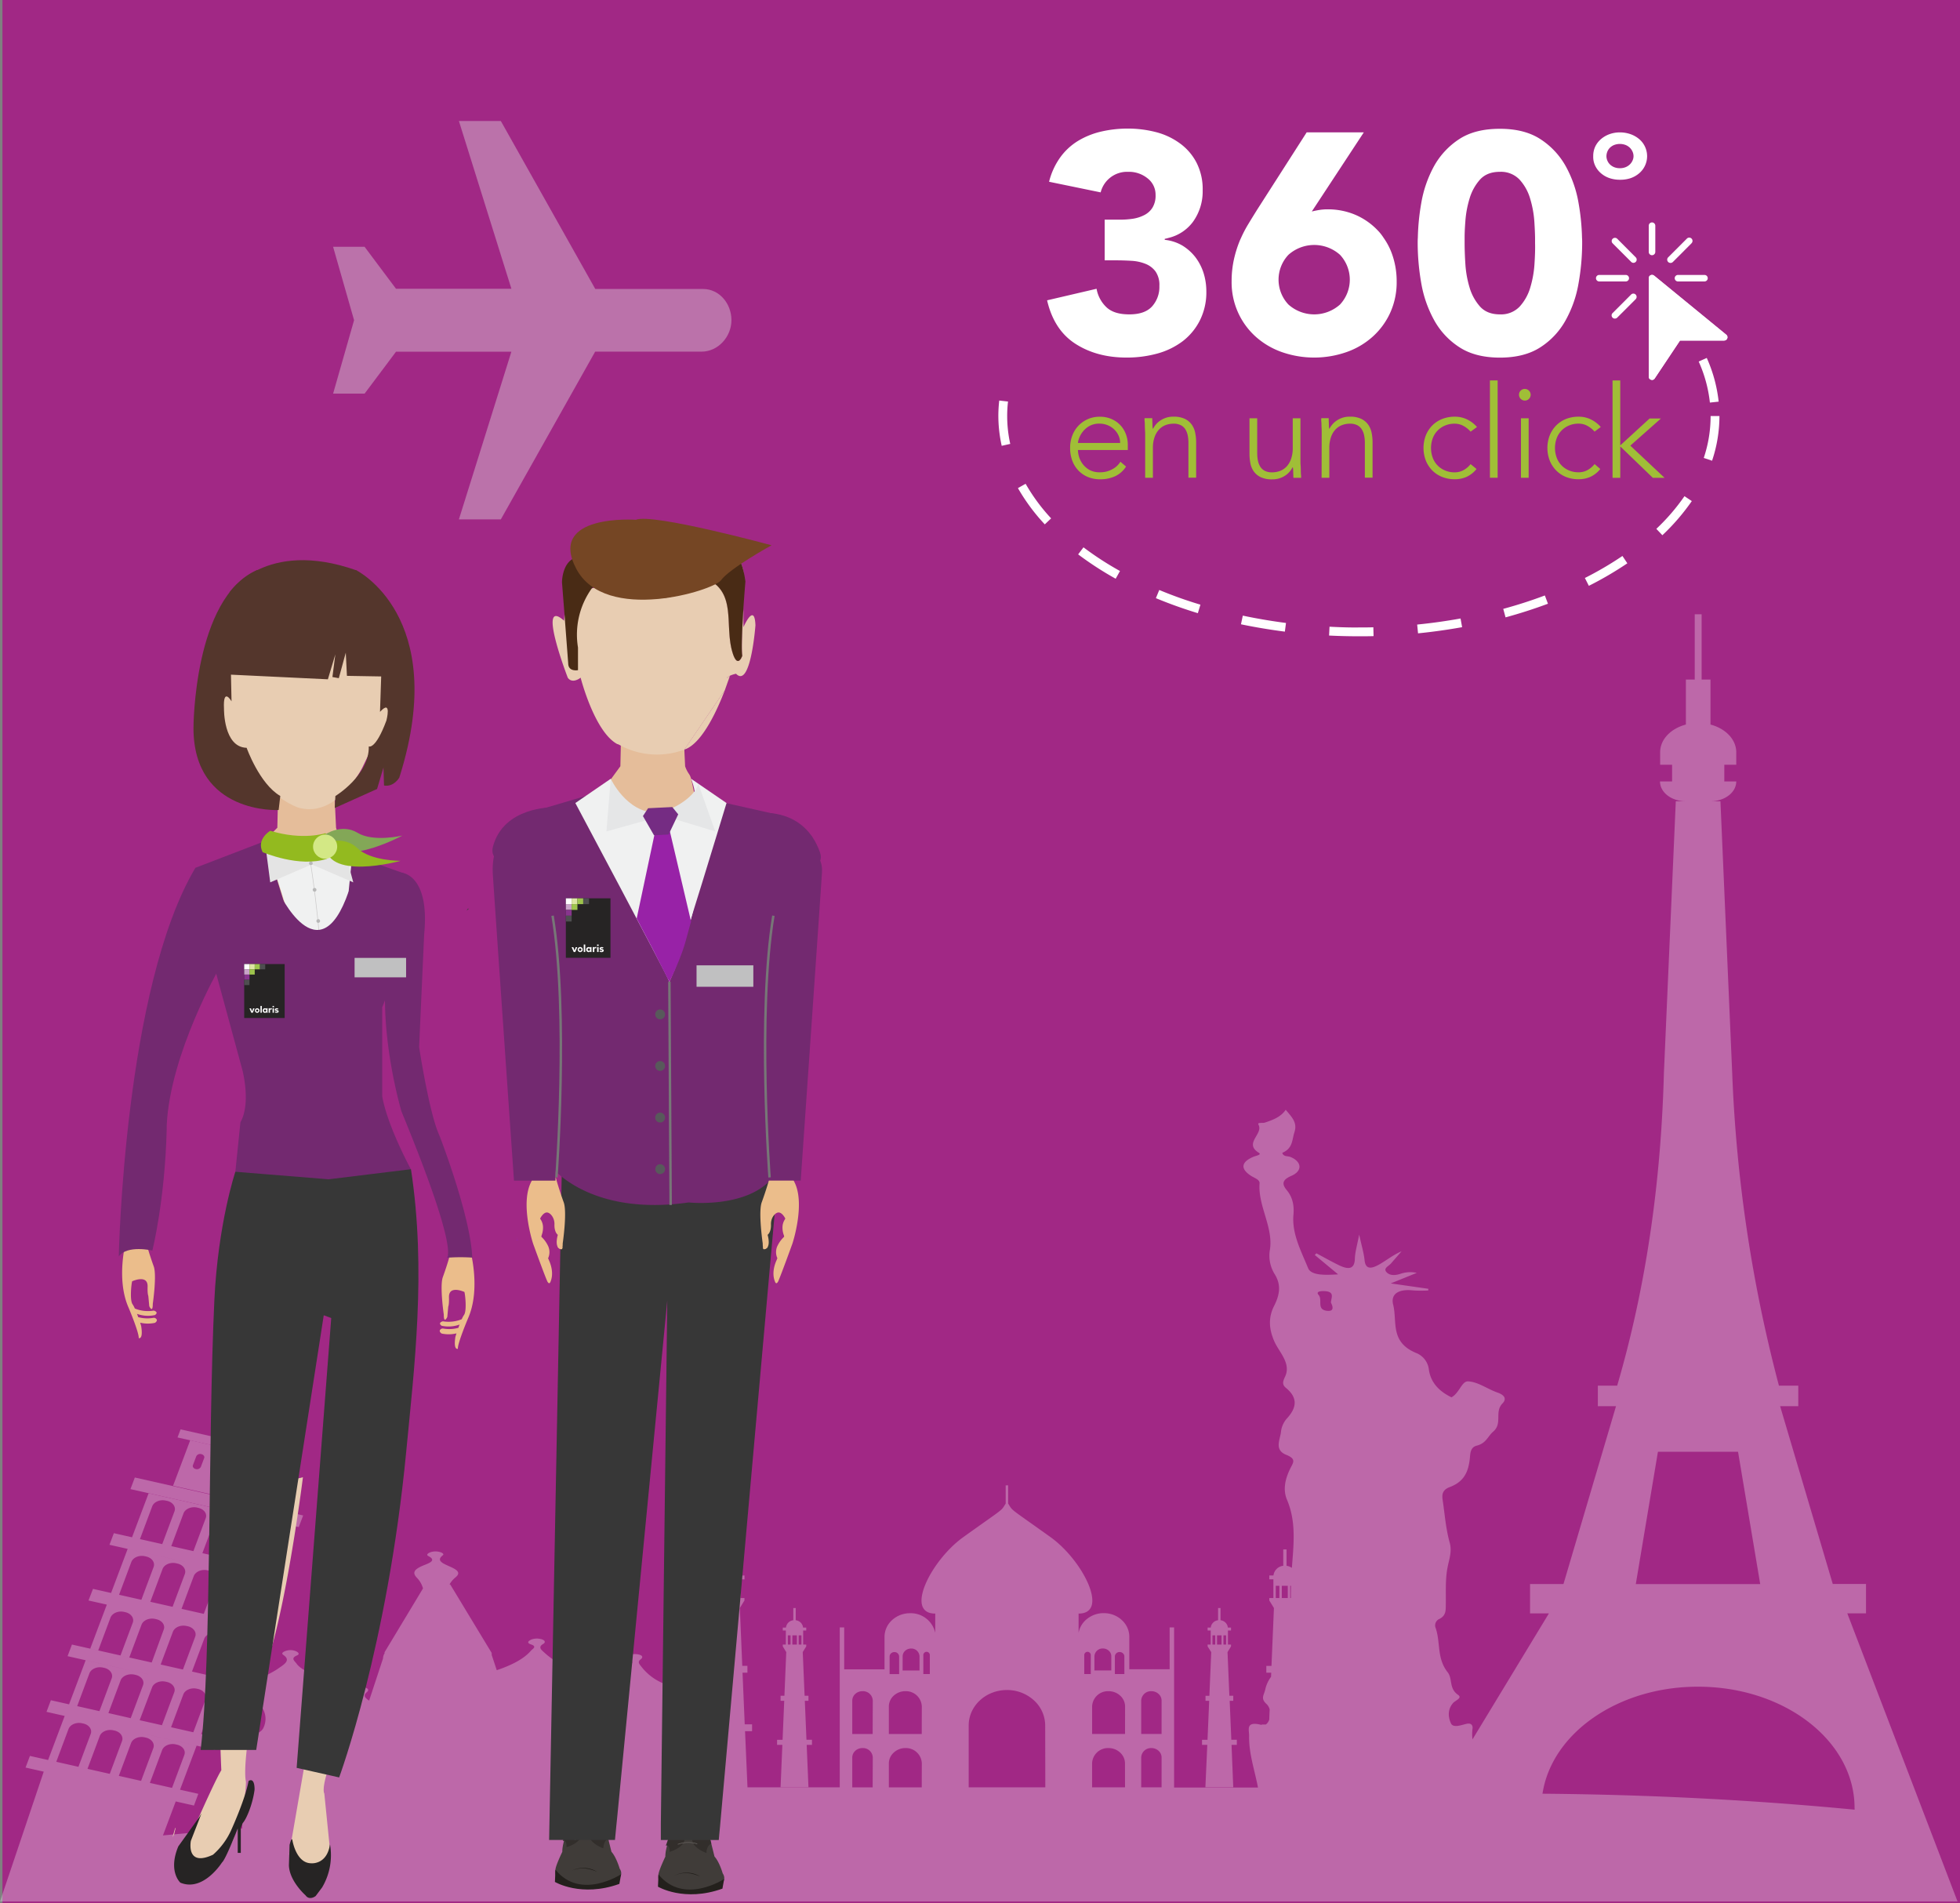 <svg xmlns="http://www.w3.org/2000/svg" viewBox="0 0 801 777.73"><rect x="0" y="0" width="801" height="777.73" fill="#808080" stroke="none"/><defs><style>.cls-1{fill:#a12885;}.cls-2{opacity:0.3;}.cls-3{fill:#fefefe;}.cls-4{fill:#403c39;}.cls-5{fill:#322e2b;}.cls-25,.cls-28,.cls-36,.cls-6{fill:none;}.cls-6{stroke:#66615e;}.cls-28,.cls-36,.cls-6{stroke-miterlimit:10;}.cls-28,.cls-6{stroke-width:0.25px;}.cls-7{fill:#1d1a16;}.cls-8{fill:#23201c;}.cls-9{fill:#e2e2e2;opacity:0.4;}.cls-10{fill:#e8cdb2;}.cls-11{fill:#732970;}.cls-12{fill:#e5bd9a;}.cls-13{fill:#54362c;}.cls-14{fill:#f0f1f1;}.cls-15{fill:#ebbd8b;}.cls-16{fill:#9822a7;}.cls-17{fill:#c0c0c1;}.cls-18{fill:#262424;}.cls-19{fill:#fff;}.cls-20{fill:#c9a4c9;}.cls-21{fill:#88358e;}.cls-22{fill:#4e4e50;}.cls-23{fill:#dde6a4;}.cls-24{fill:#9ec44d;}.cls-26{fill:#e4e4e4;}.cls-27{fill:#b8b8b8;}.cls-28{stroke:#cdcccc;}.cls-29{fill:#373737;}.cls-30{fill:#93ba1f;}.cls-31{fill:#83a757;}.cls-32{fill:#d3e885;}.cls-33{fill:#492b15;}.cls-34{fill:#754624;}.cls-35{fill:#424143;}.cls-36{stroke:#777;}.cls-37{fill:#58595b;}.cls-38{fill:#e5e6e7;}.cls-39{fill:#752c83;}.cls-40{fill:#a0be37;}</style></defs><title>inicio</title><g id="Capa_2" data-name="Capa 2"><g id="Capa_1-2" data-name="Capa 1"><rect class="cls-1" x="1" width="800" height="777.73"/><g class="cls-2"><path class="cls-3" d="M319,730.33H330.4L329.67,713h2.16v-2.1h-2.25L328.91,695h1.49v-2.09h-1.58l-.76-17.83,1.42-2.32V672h-1.25v-5.73h1.26v-1.2H328.2a3.37,3.37,0,0,0-3-3v-5h-1v5a3.37,3.37,0,0,0-3,3H319.9v1.2h1.25V672H319.9v.77l1.42,2.32-.75,17.83H319V695h1.49l-.67,15.92h-2.25V713h2.16Zm7.4-62.08h1.13V672h-1.13Zm-2.58,0h1.84V672H323.8Zm-1.86,0h1.12V672h-1.11Z"/><path class="cls-3" d="M492.61,730.33H504L503.3,713h2.16v-2.1h-2.25L502.54,695H504v-2.09h-1.59l-.75-17.83,1.42-2.32V672h-1.25v-5.73h1.25v-1.2h-1.28a3.38,3.38,0,0,0-3-3v-5h-1v5a3.37,3.37,0,0,0-3,3h-1.28v1.2h1.26V672h-1.26v.77L495,675.1l-.76,17.83h-1.58V695h1.5l-.68,15.92h-2.25V713h2.16Zm8.46-62.08V672H500v-3.76Zm-3.7,0h1.84V672h-1.84Zm-1.87,0h1.13V672H495.5Z"/><polygon class="cls-3" points="121.76 594.88 73.8 584.07 72.55 587.38 120.52 598.2 121.76 594.88"/><polygon class="cls-3" points="123.89 619.25 55.1 603.74 53.31 608.49 122.1 624 123.89 619.25"/><path class="cls-3" d="M115.33,597l-37.6-8.48-7,18.59,37.6,8.47Zm-31.89-1.2-1.36,3.61a1.79,1.79,0,0,1-2.08.88c-.89-.2-1.4-.92-1.15-1.61l1.36-3.61a1.8,1.8,0,0,1,2.08-.88C83.19,594.42,83.7,595.14,83.44,595.83Zm14.19,5.06L96,605.14l-7.64-1.73,1.6-4.25c.61-1.63,2.82-2.57,4.93-2.09S98.25,599.25,97.63,600.89Zm7.63,5.13c-.89-.21-1.4-.93-1.15-1.62l1.36-3.61a1.81,1.81,0,0,1,2.09-.88c.89.2,1.4.92,1.14,1.61l-1.36,3.61A1.8,1.8,0,0,1,105.26,606Z"/><path class="cls-3" d="M800,777,754.94,659.25h7.65v-12H749L727.49,574.6h7.42v-8.39H727a587.45,587.45,0,0,1-19.1-127.88l-4.8-110.93h-4c5.78,0,10.46-3.62,10.46-8.08h-4.88v-6.83h4.88v-5.1c0-5.28-4.41-9.7-10.52-11.32V277.69h-3.63V251h-2.82v26.69h-3.62v18.38c-6.1,1.62-10.51,6-10.51,11.32v5.1h4.88v6.83H678.4c0,4.46,4.68,8.08,10.45,8.08h-4L680,438.33q-1.82,68.84-19.1,127.88H653v8.39h7.42l-21.47,72.67H625.29v12H633l-31.23,51.47a17.42,17.42,0,0,1,0-4.27c.21-1.3-.34-2.66-2.74-2-2.18.55-5.21,1.65-6.08-.3-1.15-2.55-1.4-5.58.83-8.23.91-1.07,4-2.08,2.1-3.37-3.83-2.64-2.16-6.58-4.25-9.23-4.5-5.69-2.88-12.09-4.88-18a2.87,2.87,0,0,1,1.53-3.82c2.73-1.4,2.54-3.55,2.58-5.73.09-5.13-.26-10.34.73-15.37.66-3.39,1.88-6.46.86-10.09-1.6-5.69-2-11.58-2.87-17.37-.33-2.19-.2-4.14,2.91-5.31,6.12-2.29,7.59-6.63,8.16-11.39.24-2,.06-4.8,2.82-5.52,3.94-1,4.51-3.8,6.72-5.7,4-3.38.43-8.05,3.83-11.55,1.74-1.79,1-3.39-2-4.45-4.15-1.43-8-4.42-12.08-4.58-2.58-.11-3.56,4.85-6.77,6.51-5.46-2.65-8.48-6.34-9.22-11.28a8.3,8.3,0,0,0-5-6.75c-11.06-4.43-7.85-12.88-9.6-19.81-1.13-4.51,2.37-6.53,8.35-5.82a50.31,50.31,0,0,0,6,0c0-.22,0-.46,0-.69l-15.34-2.19L579,520.13a12.36,12.36,0,0,0-6.67.38c-1.86.61-4.21.92-5.68-.66s.82-2.45,1.77-3.53l4.36-5c-3.51,1.47-6.08,3.66-9.11,5.36-2.5,1.4-5.54,2.62-6-1.68-.29-3-1.23-6-2.21-10.53-.81,4.31-1.68,7.11-1.77,9.9-.12,4.22-2.52,4.55-6.46,2.64-3.16-1.53-6.17-3.25-9.25-4.88l-.67.68,9.53,7.92c-5.31.33-11,.52-12.25-2.55-2.87-7-6.63-14-6-21.64.33-3.68-.17-7.15-2.74-10.24-2.22-2.68-1.67-4.28,2-5.87,4.52-2,4.18-5.75-.46-7.67-1.11-.46-2.86,0-3.36-1.69,4.37-1.83,3.92-5.24,5-8.5,1.24-3.93-1.13-6.13-3.59-9.09-2,2.94-5.23,4.16-8.58,5.25-.89.3-3.14-.24-2.56.83,2.13,3.84-6.15,7.56.13,11.48,1.36.84-1.21,1.21-2.28,1.68-5,2.16-5.27,4.91-.9,7.74,1.39.9,3.62,1.56,3.5,3.07-.7,9.22,5.61,17.77,4.25,27a14.26,14.26,0,0,0,1.81,9.93c2.93,4.58,2.16,8.65-.15,13.24s-2.16,9.17.08,14.32c1.84,4.23,6.16,8.21,4.93,13.17-.49,2-2.55,4-.13,5.94,4.88,4,4.4,8,.58,12.27a9.84,9.84,0,0,0-2.59,5.4c-.26,3.33-3,7.62,2.11,9.67,3.75,1.52,3.18,2.76,2,4.93-2.25,4.34-3.56,9-1.68,13.44,3.92,9.21,2.65,18.66,2,27.84a5,5,0,0,0-2.18-.86v-6.68h-1.35v6.68a4.5,4.5,0,0,0-4,3.95h-1.7v1.59h1.67V653h-1.67v1l1.89,3.07-1,23.65h-2.11v2.78h2l-.07,1.7a13.33,13.33,0,0,0-2.35,5.09c-.5,2.39-2.06,3.67.49,6a4.59,4.59,0,0,1,1.29,2.19l-.17,4.19a3.91,3.91,0,0,1-1.38,2h-1.69v.19c-6.79-1.76-5.1,2-5.15,4.56-.14,7.08,2.29,14,3.62,21H479.82V665H478v17.09H461.52V668.83c0-5.34-4.68-9.67-10.44-9.67a10.88,10.88,0,0,0-6.77,2.31,9.49,9.49,0,0,0-3.52,5.73v-7.85c12.65,0,1.79-21.74-11.46-31.24-17.19-12.32-15.25-10.42-17.33-13.73v-7.44h-1v7.45c-2.08,3.29-.16,1.42-17.33,13.72-13.17,9.43-24.14,31.24-11.46,31.24v7.85a10.23,10.23,0,0,0-10.28-8,10.8,10.8,0,0,0-7.39,2.83,9.27,9.27,0,0,0-3.06,6.84v13.26H345V665h-1.82v65.34h-37.7l-1-22.94h2.87V704.6h-3l-.9-21.11h2v-2.78h-2.1l-1-23.65,1.89-3.07v-1H302.6v-7.61h1.67v-1.59h-1.7a4.5,4.5,0,0,0-4-3.95v-6.68h-1.35v6.68a4.5,4.5,0,0,0-4,3.95h-1.7v1.59h1.66V653h-1.66v1l1.89,3.07-1,23.65h-2.1v2.78h2l-.89,21.11h-3v2.79h2.86l-.42,9.84c-2.78-5.26-5.86-11-7.64-14.24.58-.2,1-.5,1-.86,0-.6-1.08-1.1-2.42-1.1s-2.41.5-2.41,1.1c0,.33.34.62.85.82l-8,8.64c-1.78-1.94-1.36-3.82-.65-5.44,3.31-7.49,17.93-11.52.74-17.82a21.82,21.82,0,0,1-10.18-7.26c-.77-1-1.8-1.91-.35-3,.79-.6,1.24-1.53-.75-2a6.8,6.8,0,0,0-3.66.14c-1.68.62-1.54,1.28,0,2,1.66.77.89,1.54.16,2.4-2.85,3.39-6.91,6.4-12.76,8.88-8.69,3.69-8.75,5.26-1.92,9.63,3.91,2.52,4.66,5.5,3.75,9-2.63-1.75-6-3-3.68-5.17.6-.55-.07-1.13-1.22-1.52a3.33,3.33,0,0,0-2.31.13c-1,.37-1.88.75-.86,1.45,1.86,1.25,1.39,2.86-1.44,3-1.64.12-5.83-.77-5.66-2.82.44-4.64.75-9.19,6.53-13.34,4-2.89,2.2-5.95-4.19-8.1a28.74,28.74,0,0,1-11.12-6.29c-1.23-1.15-3.09-2.33-.64-3.75.94-.54.95-1.55-1.16-2a6.54,6.54,0,0,0-3.63.2c-1.48.61-2,1.42-.31,2,2.77.9.67,1.87.08,2.56-2.79,3.26-7.56,5.83-14,8l-2.14-6.48c.34-.25.13-.38-.18-.58h.24L184,647.45h-.3a10.23,10.23,0,0,1,2.47-2.91c1.94-1.61,1.15-2.71-1.21-3.89-2.92-1.45-7.28-2.63-4-5.12.65-.48-.2-1.15-1.54-1.42a6.38,6.38,0,0,0-3.58.2c-1.14.43-1.68,1.08-.79,1.53,3.74,1.94-.07,3-2.42,4-3.32,1.46-4.25,2.77-2.28,4.86a9.84,9.84,0,0,1,2.52,4.37l-15.83,26.27h.24l0,.06a4.22,4.22,0,0,0-.75,2.28l-5.68,17.23c-1.7-1.13-2.56-2.08-1-3.39.87-.74,1-1.55-.89-2a6.8,6.8,0,0,0-3.66.13c-1.64.6-1.62,1.29-.06,2s.51,1.38,0,2.12c-1.48,2.22-4.63,3.86-8.2,5.44-7.8,3.47-7.89,3.87-2,8,.91.63,1.68,1.44.32,1.75a6.66,6.66,0,0,1-4.1-1.06c-3.26-3-2.06-6.28-1.23-9.4a10,10,0,0,1,3.93-5.15c3.61-2.79,2.18-5.35-3.65-8-3.6-1.65-7.46-3.23-9.08-5.51-.77-1.1-2.65-2.23.18-3.41,1.15-.47.63-1.28-.69-1.79a5.71,5.71,0,0,0-3.57-.15c-1.44.39-2.33,1.1-1.42,1.71,3.6,2.39-.08,4.16-2.49,5.92a49.33,49.33,0,0,1-6.71,3.5c-5.76,2.86-6.27,4.88-2.51,8.34,4,3.71,5.48,7.61,3.81,11.7-.55,1.35-1.56,2.43-4.52,3.22H99v38.3Q82.5,748.47,66.59,750l5.24-13.93L53.6,732l25.66,5.79L81.05,733l-19.8-4.46,5-13.38c.69-1.85,3.18-2.9,5.56-2.36l.49.11c2.38.53,3.74,2.45,3,4.3l-5,13.38,3.27.73,6.78-18-27-6.08L87.83,715l1.79-4.75L79.52,708l2.67.6,6.77-18,7.44,1.68,1.79-4.76-7.43-1.68,6.77-18L105,669.5l1.78-4.76-7.43-1.67,6.78-18,7.43,1.68,1.79-4.75-19.8-4.47,5-13.38c.69-1.84,3.18-2.9,5.56-2.36l.48.11c2.38.53,3.75,2.46,3.05,4.3l-5,13.38,3.27.74,6.78-18L60.74,610.17l-6.78,18-7.43-1.68-1.79,4.75,35.92,8.1-28.49-6.42-6.77,18L38,649.25,36.17,654,65,660.48l-21.34-4.81-6.78,18,3.27.73,5-13.38c.7-1.83,3.18-2.9,5.57-2.36l.48.11c2.38.54,3.75,2.47,3.05,4.31l-5,13.38L29.4,672l-1.79,4.75L62,684.5l-27-6.07-6.78,18-7.43-1.68L19,699.5l7.43,1.68-6.77,18-7.43-1.67-1.79,4.76,7.43,1.67L0,777M300.16,648h1.49v5h-1.49Zm-3.43,0h2.45v5h-2.45ZM84,694.46l-5,13.38-9.09-2.05,5-13.38c.69-1.85,3.18-2.9,5.56-2.36l.48.1C83.28,690.69,84.65,692.62,84,694.46Zm-6.7-11.68-13.81-3.11,2.17.49,5-13.38c.7-1.84,3.19-2.9,5.57-2.36l.48.1c2.38.54,3.75,2.47,3.05,4.31l-5,13.38ZM92.52,671.7l-5,13.38.94.22-10-2.27,5-13.38c.69-1.83,3.18-2.9,5.57-2.36l.48.11C91.85,667.94,93.21,669.87,92.52,671.7Zm5-27.16.48.11c2.38.53,3.75,2.46,3.06,4.3l-5,13.38L85.7,660l1.25.28,5-13.38C92.68,645.06,95.17,644,97.55,644.54Zm-4.19-25.63.48.11c2.38.53,3.75,2.46,3,4.31l-5,13.38-9.1-2.05,5-13.38C88.49,619.43,91,618.38,93.36,618.91Zm-36.13,10,5-13.37c.7-1.85,3.19-2.9,5.56-2.36l.49.1c2.38.54,3.75,2.46,3.05,4.31l-5,13.37,1.37.31ZM70,631.78l5-13.38c.69-1.84,3.18-2.9,5.56-2.37l.48.12c2.38.53,3.75,2.46,3,4.3l-5,13.38,1.83.41Zm14.79,9.88.49.12c2.38.53,3.74,2.46,3,4.3l-5,13.38-9.09-2.05,5-13.39C79.92,642.19,82.41,641.13,84.79,641.66Zm-36.12,10,5-13.38c.69-1.84,3.18-2.9,5.56-2.37l.48.11c2.39.54,3.75,2.46,3.06,4.31l-5,13.38Zm12.76,2.87,5-13.38c.69-1.84,3.18-2.89,5.56-2.36l.48.11c2.38.53,3.75,2.46,3.06,4.3l-5,13.38ZM62,679.34,50,676.65l2.84.63,5-13.38c.69-1.84,3.18-2.89,5.57-2.36l.48.11c2.38.54,3.74,2.46,3,4.3Zm.14,10.19c.69-1.84,3.18-2.9,5.56-2.36l.48.11c2.38.54,3.75,2.46,3,4.3l-5,13.38,2.17.49-11.27-2.54Zm-7.2-5.24.48.11c2.38.54,3.75,2.47,3,4.3l-5,13.38,2.15.49L44.3,700l5-13.38C50,684.82,52.52,683.76,54.9,684.29ZM31.54,697.16l5-13.38c.69-1.84,3.18-2.9,5.56-2.36l.48.1c2.38.54,3.75,2.47,3.06,4.31l-5,13.38,1.1.25-11.9-2.68ZM23,719.91l5-13.38c.69-1.84,3.18-2.9,5.56-2.36l.49.11c2.37.53,3.74,2.46,3,4.3l-5,13.38Zm12.76,2.88,5-13.38c.69-1.85,3.18-2.9,5.56-2.36l.48.1c2.38.54,3.75,2.47,3.06,4.3l-5,13.39.5.11Zm17.8-10.51c.69-1.84,3.18-2.9,5.56-2.36l.49.11c2.37.54,3.74,2.46,3.05,4.3l-5,13.38-9.1-2.05ZM295.74,653h-1.48v-5h1.49Zm60.89,77.36H348.3V718.16a3.72,3.72,0,0,1,1.22-2.73,4.3,4.3,0,0,1,3-1.13,4,4,0,0,1,4.16,3.86Zm0-21.81H348.3V694.92a3.69,3.69,0,0,1,1.22-2.73,4.3,4.3,0,0,1,3-1.13,4,4,0,0,1,4.16,3.86Zm12.26-31.73a3.06,3.06,0,0,1,1-2.25,3.57,3.57,0,0,1,2.44-.94,3.32,3.32,0,0,1,3.45,3.19v5.78h-6.9Zm-5.33.07a1.76,1.76,0,0,1,.57-1.28,2,2,0,0,1,1.37-.53,1.88,1.88,0,0,1,1.95,1.81v7.18h-3.89Zm13.13,53.47H363.25v-9.82a6,6,0,0,1,2-4.39A6.93,6.93,0,0,1,370,714.3a6.49,6.49,0,0,1,6.72,6.22Zm0-21.81H363.25V697.29a6,6,0,0,1,2-4.41,7,7,0,0,1,4.75-1.82,6.49,6.49,0,0,1,6.72,6.23ZM380,684.05h-2.66V676.3a1.33,1.33,0,0,1,2.66,0Zm47.19,46.29H395.88V705.06c0-8,7-14.48,15.63-14.48a16.25,16.25,0,0,1,11.05,4.24,13.92,13.92,0,0,1,4.58,10.24Zm28.43-53.47a1.87,1.87,0,0,1,1.93-1.81,2,2,0,0,1,1.38.53,1.76,1.76,0,0,1,.57,1.28v7.18h-3.88Zm-8.35-.07a3.33,3.33,0,0,1,3.45-3.19,3.56,3.56,0,0,1,2.44.94,3,3,0,0,1,1,2.25v5.78h-6.9Zm-1.5,7.25h-2.66V676.3a1.33,1.33,0,0,1,2.66,0Zm14,46.29H446.31v-9.82A6.49,6.49,0,0,1,453,714.3a6.91,6.91,0,0,1,4.75,1.83,6,6,0,0,1,2,4.39Zm0-21.81H446.32V697.29a6.48,6.48,0,0,1,6.72-6.23,7,7,0,0,1,4.75,1.82,6,6,0,0,1,2,4.41Zm14.94,21.81h-8.33V718.16a4,4,0,0,1,4.17-3.86,4.31,4.31,0,0,1,2.94,1.13,3.72,3.72,0,0,1,1.22,2.73Zm0-21.81h-8.33V694.92a4,4,0,0,1,4.17-3.86,4.31,4.31,0,0,1,2.94,1.13,3.69,3.69,0,0,1,1.22,2.73ZM522.85,653h-1.48v-5h1.48Zm3.43,0h-2.44v-5h2.44Zm1.27,0h-.28v-5h.32C527.55,649.64,527.53,651.31,527.55,653Zm15-117.34c-4.81-.44-1.84-4.44-3.69-6.53-1.25-1.41,1-1.6,2.23-1.55,4.63.13,2.9,2.7,2.82,4.69C544.62,533.66,545.41,535.89,542.53,535.64Zm135,57.57h32.74l9.06,54.06H668.51Zm80.36,146.24c-40.62-3.9-83.36-6.16-127.53-6.52,3.72-24.63,30.74-43.73,63.53-43.73,35.37,0,64,22.16,64,49.53C757.94,739,757.93,739.21,757.93,739.45Z"/></g><path class="cls-4" d="M269.11,765.94s-1.28,5.22,5.85,5.57c0,0,3.24,2.09,13.66.42s6.74-6.4,6.74-6.4-1.31-4.65-3.36-6.91l-2.71-10.87a8,8,0,0,0-4.25-3.6,8.44,8.44,0,0,0-7.74.12,3.63,3.63,0,0,0-2.56,3.75s-2.91,6.73-2.83,10.63C271.91,758.65,269.16,764.42,269.11,765.94Z"/><path class="cls-5" d="M290.7,753.4s-1.92.44-2,3.77c0,0-5.07-1.64-5.78-5l-.28-6.6s1.85-4.27,6.61,2.18Z"/><path class="cls-5" d="M272.11,754.19s1.69-.8,1.52,2.53c0,0,5.16-1.34,6.07-4.64l.68-6.58s-.59-4.64-5.73,1.51Z"/><path class="cls-6" d="M277.84,746.2a8.84,8.84,0,0,1,6.75-.22"/><path class="cls-6" d="M277.77,748.47a8.84,8.84,0,0,1,6.75-.22"/><path class="cls-6" d="M277.1,750.85a12.06,12.06,0,0,1,7.94-.18"/><path class="cls-6" d="M277,753.65a12.06,12.06,0,0,1,7.93-.19"/><path class="cls-7" d="M275.6,766.49a9,9,0,0,1,2.57-1,11.06,11.06,0,0,1,5.48.17,11.45,11.45,0,0,1,2.52,1.14v0a19.8,19.8,0,0,0-2.58-.92,12.66,12.66,0,0,0-2.67-.47,10.8,10.8,0,0,0-2.72.18,8.88,8.88,0,0,0-2.58.89Z"/><path class="cls-8" d="M269.11,765.94l-.22,5s10.71,6.43,26.35.8l.71-3.94S279.43,778.67,269.11,765.94Z"/><path class="cls-4" d="M227,764s-1.28,5.21,5.84,5.57c0,0,3.24,2.08,13.67.41s6.74-6.39,6.74-6.39-1.32-4.65-3.36-6.91l-2.71-10.87a8.08,8.08,0,0,0-4.25-3.61,8.44,8.44,0,0,0-7.74.12,3.63,3.63,0,0,0-2.56,3.76s-2.91,6.72-2.83,10.63C229.77,756.73,227,762.49,227,764Z"/><path class="cls-5" d="M248.56,751.48s-1.93.44-2,3.77c0,0-5.07-1.64-5.78-5l-.28-6.61s1.85-4.27,6.61,2.19Z"/><path class="cls-5" d="M230,752.26s1.68-.8,1.52,2.53c0,0,5.16-1.33,6.07-4.64l.68-6.58s-.59-4.64-5.73,1.52Z"/><path class="cls-6" d="M235.7,744.28a8.82,8.82,0,0,1,6.74-.22"/><path class="cls-6" d="M235.63,746.54a8.82,8.82,0,0,1,6.74-.22"/><path class="cls-6" d="M235,748.93a12.09,12.09,0,0,1,7.94-.19"/><path class="cls-6" d="M234.88,751.72a12,12,0,0,1,7.93-.18"/><path class="cls-7" d="M233.46,764.56a8.75,8.75,0,0,1,2.56-1,11.1,11.1,0,0,1,2.76-.27,10.11,10.11,0,0,1,2.73.44,11,11,0,0,1,2.52,1.13v0a20.84,20.84,0,0,0-2.58-.91,13.48,13.48,0,0,0-2.67-.48,10.81,10.81,0,0,0-2.72.19,9.05,9.05,0,0,0-2.58.88Z"/><path class="cls-8" d="M227,764l-.22,5s10.71,6.43,26.34.8l.71-3.94S237.29,776.75,227,764Z"/><path class="cls-9" d="M187.54,212.23h17.14l38.55-68.54h43.48c6.76,0,12.21-6.09,12.21-12.85s-4.9-12.76-11.65-12.76h-44L204.68,49.45H187.54L209,118H161.84L149,100.85H136.13l8.57,30-8.57,30H149l12.85-17.14,47.14,0Z"/><path class="cls-10" d="M71.51,747.19c-.45,1.48-1,3.56-1,3.56s.25-.43.66-1.22c.31-1.23.52-2.13.64-2.73Z"/><path class="cls-11" d="M167.91,477.77c-9.59,9.94-33.66,4.11-33.66,4.11-37.37,4.81-38.07-3.08-38.07-3.08l2.08-20.23C102.71,450.69,99,437,99,437L87.62,395.14c5.83-16.8-7.75-40.54-7.75-40.54l28.93-11.11,37.45,6.75,18.52,6.51s.34-1.37-.34,3.09S161,384.17,161,384.17a62.77,62.77,0,0,1-4.8,27.44v36.33C158.25,460,167.91,477.77,167.91,477.77Z"/><path class="cls-12" d="M113.68,323.49l-.34,14.74-5.14,5.15,23.31,74.74S146,388.92,141.28,352c-.36-2.82-1-6.18-1.71-9.09-.4-1.7-1.81-2.9-2.23-4.63l-.69-14.39S127.05,337.55,113.68,323.49Z"/><path class="cls-10" d="M148,313.8S137.68,334.57,121.91,330c0,0-11-3.52-18.51-16.19l-4.8-8.45s-3.09,2.46-4.8,0c0,0-11.66-30.27-1.37-21.12L93.11,274l65.83-12.24v24.91s4.11-9.5,4.46-.7c0,0-1.72,23.58-7.2,17.95,0,0-3.77.71-4.12,2.47s.35-1.76.35-1.76Z"/><path class="cls-13" d="M113.87,331s-34.8,1.9-34.8-33.53c0,0,0-53.13,25.94-64.52,0,0,21.51,10.12,40.49,0,0,0,38.2,18.79,18,83.79-.1.32-.21.65-.31,1,0,0-2.21,3.95-6.25,3.24l-.23-7.35-2.61,8.77-17.29,7.77.25-4.89S151,316.81,150.71,305c0,0,2.7,1.54,7.2-10.56,0,0,2.37-9-2.61-3.56l.48-14.47-14-.24-.47-9.48-2.85,10.43-2.61-.47,1.19-9.25L134,277.58l-39.61-1.9.23,10.91s-3.55-6.16-3.08,3.09c0,0-.24,15.65,9.25,15.89,0,0,5.22,14.71,13.76,19.69Z"/><path class="cls-14" d="M142.48,364.29s.69,26.83-11,53.82L115,364.5l-6.77-21.13s9.66,10.57,19.18,9.85c4.41-.33,8.83-2.76,12.18-10.35l4.08,9.49Z"/><path class="cls-15" d="M191.26,538.74s-4.3,10.19-4.14,12.41c0,0-1.91.78-1-4.94,0,0,.17-.53.42-1.36a13.52,13.52,0,0,1-6.07.06c-1.75-1.27.06-2,.06-2a1.51,1.51,0,0,1,.8,0,13.93,13.93,0,0,0,6-.33c.16-.49.35-1,.55-1.52l-.1.2a13.23,13.23,0,0,1-7.3.48c-1.75-1.28.49-1.83.49-1.83a14.21,14.21,0,0,0,7.74-.85,9.09,9.09,0,0,1,.92-1.74c1.22-1.71.47-8.44.16-9.39,0,0-6.47-3-6.31,2.21.1,3-.29,3.76-.29,3.76l-.39,4.22s-1.44,3.17-1.44-1c0,0-1.75-11.91-.33-15.41,0,0,1.92-5.27,2.88-9.07l8.42-1.11S196.5,527,191.26,538.74Z"/><path class="cls-15" d="M52.56,534.37s4.3,10.18,4.13,12.41c0,0,1.92.78,1-4.94l-.41-1.36a13.69,13.69,0,0,0,6.07.06c1.75-1.27-.06-2-.06-2a1.55,1.55,0,0,0-.81,0,13.88,13.88,0,0,1-6-.33c-.17-.5-.35-1-.56-1.52l.1.2a13.21,13.21,0,0,0,7.31.47c1.75-1.27-.5-1.82-.5-1.82a14.16,14.16,0,0,1-7.73-.85,10.15,10.15,0,0,0-.93-1.75c-1.21-1.7-.47-8.43-.16-9.38,0,0,6.48-3,6.31,2.2-.1,3,.29,3.77.29,3.77l.39,4.21s1.44,3.17,1.44-1c0,0,1.75-11.91.33-15.41,0,0-1.91-5.27-2.88-9.07l-8.41-1.11S47.31,522.61,52.56,534.37Z"/><path class="cls-11" d="M193,513.89a73,73,0,0,0-9.6,0c-.33,0-.6.09-.85.15a2,2,0,0,0,.46-1c.65-3.29-1-15.31-18.93-58.85,0,0-8.23-27.43-6.52-53.49l6.52-44.1s11.67.55,9.26,25.24l-2.06,46s4.12,27.07,8.23,36C179.51,463.72,192.33,496.76,193,513.89Z"/><path class="cls-16" d="M183.5,513.73l-.1.14c-.33,0-.6.09-.85.15a2,2,0,0,0,.46-1l.14,0-.37.94Z"/><path class="cls-11" d="M89.68,395.49S69.4,430.73,68.13,460c0,.46,0,.91,0,1.36C67.4,490.8,62.26,511,62.26,511s-10.29-2.4-13.72,2.4c0,0,2.18-109.8,31.33-158.83C79.87,354.6,93.45,365.66,89.68,395.49Z"/><rect class="cls-17" x="144.91" y="391.42" width="21.05" height="7.94"/><rect class="cls-18" x="99.8" y="393.94" width="16.54" height="22.04"/><rect class="cls-19" x="99.8" y="393.94" width="2.15" height="2.15"/><rect class="cls-20" x="99.8" y="396.08" width="2.15" height="2.15"/><rect class="cls-21" x="99.8" y="398.23" width="2.15" height="2.15"/><rect class="cls-22" x="99.8" y="400.38" width="2.15" height="2.15"/><rect class="cls-23" x="101.95" y="393.94" width="2.15" height="2.15"/><rect class="cls-24" x="101.95" y="396.08" width="2.15" height="2.15"/><rect class="cls-24" x="104.1" y="393.94" width="2.15" height="2.15"/><rect class="cls-22" x="106.24" y="393.94" width="2.15" height="2.15"/><polygon class="cls-19" points="101.95 412.04 102.56 412.04 103.03 413.25 103.03 413.25 103.46 412.04 104.03 412.04 103.31 413.82 102.71 413.82 101.95 412.04"/><path class="cls-19" d="M105.11,413.38a.45.45,0,1,0-.45-.45.42.42,0,0,0,.45.45m0-1.38a.93.93,0,1,1,0,1.86.93.93,0,1,1,0-1.86"/><rect class="cls-19" x="106.44" y="411.05" width="0.56" height="2.77"/><path class="cls-19" d="M108.34,412.48a.45.45,0,0,0,0,.9.45.45,0,1,0,0-.9m1,1.34h-.51v-.23h0a.75.75,0,0,1-.56.27.86.86,0,0,1-.9-.91.87.87,0,0,1,.83-.95.7.7,0,0,1,.58.23h0V412h.56Z"/><path class="cls-19" d="M109.79,412h.57v.29h0a.62.62,0,0,1,.71-.31v.5a.93.93,0,0,0-.24,0c-.43,0-.48.24-.48.6v.74h-.57Z"/><rect class="cls-19" x="111.39" y="412.04" width="0.57" height="1.78"/><path class="cls-19" d="M113.45,412.55a.56.56,0,0,0-.36-.15c-.09,0-.21.06-.21.16,0,.28,1,.07,1,.72,0,.45-.45.58-.84.58a1,1,0,0,1-.73-.25l.32-.33a.65.65,0,0,0,.43.18c.13,0,.27,0,.27-.14,0-.31-1-.06-1-.72,0-.42.39-.6.77-.6a1,1,0,0,1,.68.23Z"/><rect class="cls-19" x="111.39" y="411.05" width="0.57" height="0.56"/><polyline class="cls-25" points="101.95 401.93 101.95 413.86 113.84 413.86 113.84 401.93"/><path class="cls-13" d="M93.8,242.07S108.5,220,145.5,233l4.67,7.34Z"/><path class="cls-26" d="M108.2,343.38l2.24,17.17,16.94-7.33,17,7.33-4.76-17.69S130.88,362.61,108.2,343.38Z"/><path class="cls-27" d="M126.3,352.76a.75.75,0,1,1,.75.76A.76.76,0,0,1,126.3,352.76Z"/><path class="cls-28" d="M127.05,353.52s6,37.16,4.46,64.59"/><path class="cls-27" d="M127.8,363.61a.76.76,0,1,1,.76.75A.76.76,0,0,1,127.8,363.61Z"/><path class="cls-27" d="M130.56,375.78a.75.75,0,1,1-1.06.06A.75.75,0,0,1,130.56,375.78Z"/><path class="cls-27" d="M131.31,387.33a.75.75,0,1,1-1,1.13.75.75,0,0,1-.06-1.06A.76.76,0,0,1,131.31,387.33Z"/><path class="cls-27" d="M132,398.89a.76.76,0,0,1,.07,1.06A.75.75,0,0,1,131,400,.74.74,0,0,1,131,399,.76.76,0,0,1,132,398.89Z"/><path class="cls-10" d="M104.94,689.05s-5.47,27.61-4.65,37.45a14.52,14.52,0,0,0,.23,1.63A67.87,67.87,0,0,1,97,747.48l-.08-.94s-.61,2.14-1.43,4.77a.12.12,0,0,0,0,.05c-2.59,5.85-6.56,11.36-12.6,14.57,0,0-8.38,2.5-6.18-11.41.16-1,.31-1.9.43-2.66.73-1.68,2.12-4.83,3.76-8.49,3.44-7.7,7.95-17.55,9.55-20,0,0-4.57-93.48,7.46-120.6,0,0,17.18,3.4,25.89.87C123.8,603.66,115.18,672.65,104.94,689.05Z"/><path class="cls-10" d="M136,717.46s25-73.56,23-111.39c0,0-20.91,3.15-23.66-.35,0,0-8.91,55.34-7.88,64.8L124.31,722l-6.17,35.73s9.08,12.92,16.2.1c.2-.36.4-.74.6-1.15l-2.4-23.82S130.83,731.12,136,717.46Z"/><path class="cls-29" d="M96.18,478.81S89.08,500,87.6,531.37C84.9,589,86.46,678.2,82,715.06h22.71l27.6-177.61,3.06,1.13h0L121.23,722.39l17.37,3.91S158.34,673,166,593.27c3.27-34.28,8.31-73.91,1.95-115.5l-33.66,4.12h0Z"/><path class="cls-18" d="M104,731.57c-.79,5.74-3.24,11.67-4.82,13.41l-.77,1.95v10.19H97.15v-10s-.8,2.08-1.85,4.63a.07.07,0,0,0,0,0c-1.57,3.77-3.66,8.56-4.59,9.32,0,0-7.63,12.13-17,8.23,0,0-5.14-4.54-.84-14.83l4.44-6.19.27-.39,3.87-5.39.91-1.52L78,752.21s-2.16,10.9,9.05,5.67a29.42,29.42,0,0,0,7.53-10.28s5.67-12.45,7-19.83a1.51,1.51,0,0,1,.68-.31c.68-.15,1.65.2,1.77,3.23A4.53,4.53,0,0,1,104,731.57Z"/><path class="cls-18" d="M119.51,752s1.48,9.38,7.7,9.38c0,0,6.46.67,7.64-7.79a25.79,25.79,0,0,1-3.2,17.64L129,774.77s-2.52,2-4.15-.31c0,0-6.64-5.83-6.78-12.3l.27-8.31S119.22,750.31,119.51,752Z"/><path class="cls-30" d="M110.45,339.47s-5.79,3.39-3.12,8.74c0,0,15,6.49,26.38,2.68,0,0,1.27-8.32-.7-10.43C133,340.46,123.84,343.56,110.45,339.47Z"/><path class="cls-31" d="M132.87,341s6.76-4.65,13.25-.7,18.32,1.13,18.32,1.13S135.69,357,132.87,341Z"/><path class="cls-30" d="M133,344.35s7.62-3,13.07,2.25,17.62,5.16,17.62,5.16S132.18,360.51,133,344.35Z"/><circle class="cls-32" cx="132.87" cy="345.96" r="4.93"/><path class="cls-11" d="M113.84,364.36s16.49,35.24,28.64-.07l2.43.91-3.67,34.26-9.73,20.86-17.67-44.73Z"/><path class="cls-29" d="M319.28,465.68l-1.33,15-.16,1.77-1.23,13.78L294.25,746.45,294,749l-.26,2.88H270.07l0-.6h0v-1.07l0-3.73v-1.24h0l2.63-213.86L252.27,742.2l-.43,4.25-.52,5.41H224.41l.1-5.41L229,510.34l0-.74.41-21.27h0l.13-7.5.29-15.14Z"/><path class="cls-11" d="M315.32,481.7c-10.59,12.15-33.89,9.65-33.89,9.65-39.52,5.63-55.32-13.47-56.57-15.05l-.07-.09.37-94.75a31.07,31.07,0,0,0,1-3.86,48.63,48.63,0,0,0,.18-14.81v0c0-.32,0-.63.05-.94s0-.46,0-.72,0-.24,0-.35c.11-3.77.09-12.1-1.86-18.88,0-.13-.08-.26-.13-.38-2.2-6.49-5.53-8.66-7-9.33l-.17-.06a.35.35,0,0,0-.14-.06.43.43,0,0,0-.13-.05.53.53,0,0,0-.15-.05l-.11,0h-.06l25.19-7.44,48,2.09,25.09,5.62,5,1.11s-6.5,1-7.26,6.45S314,370.47,314,370.47C315.11,388.5,315.32,481.7,315.32,481.7Z"/><path class="cls-12" d="M284.83,357.07a139.87,139.87,0,0,1-10.64,42.76c-.31.7-.52,1.13-.59,1.29l0,.08-1.19-3.83-22.66-72.6H245l8.53-11.66.19-8.49.19-7.76c14.75,15.49,25.33.37,25.33.37l.44,9.06v.31l.31,6.51a12.32,12.32,0,0,0,1.68,3.29,6.65,6.65,0,0,1,.77,1.82c.6,2.5,1.17,5.31,1.58,7.91.12.72.22,1.43.31,2.1a126.92,126.92,0,0,1,1,13.62A139,139,0,0,1,284.83,357.07Z"/><path class="cls-10" d="M303.8,233.31a25.6,25.6,0,0,0-.88-2.93l-.15-.38-.13-.31c-.1-.23-.2-.43-.28-.62l-1.52.27-1.64.32a77.2,77.2,0,0,1-10,7.64c.51.16,1,.34,1.4.51a7.32,7.32,0,0,1,.69.33,4.19,4.19,0,0,1,.51.27.54.54,0,0,1,.16.1,2.4,2.4,0,0,1,.37.25h0a.64.64,0,0,1,.16.11,2.74,2.74,0,0,1,.4.34c6.84,6.44,3.65,17.18,6.21,26.71,2.15,8,4.19,2,4.19,2-.45-2.46,0-11.54.46-19.12Z"/><path class="cls-10" d="M298.07,276.87v0h-1a5,5,0,0,1,1.16-.72,11.76,11.76,0,0,1,2.57-.84c6,6.22,7.93-19.79,7.93-19.79-.37-9.7-4.91.78-4.91.78v-7.47c-.47,7.58-.91,16.66-.46,19.12,0,0-2,6-4.19-2-2.56-9.53.64-20.27-6.2-26.71a7.67,7.67,0,0,0-2.3-1.4c-.44-.17-.9-.34-1.41-.51a76.5,76.5,0,0,0,10-7.64l-32.59,6.07s0,0-.05,0l-16.89,3.14-5.12,1-2.59.47-10.74,2-.57,8.45-.19,2.81c-11.34-10.09,1.51,23.29,1.51,23.29,1.59,2.27,4.2.76,5,.18l.26-.18s5.59,21.95,14.87,27.07l.61.2h0l.94.49a31.79,31.79,0,0,0,25.41,1.82h0a5,5,0,0,0,.53-.12l0,0,16.58-24.38s0,0,0,0Z"/><path class="cls-14" d="M251.59,333.56l36.38-.28s.91,33.86-14.51,67.92Z"/><path class="cls-15" d="M322.54,509.88s-4.74,11.23-4.56,13.68c0,0-1.38.56-1.33-2.58v0a19,19,0,0,1,.3-2.85s.11-.4.31-1c0-.14.08-.29.13-.45h-.07l.38-2.41.55-.13c.19-.54.39-1.1.62-1.67l-.12.23c-.29.11-.56.21-.85.29l.34-2.18c.19-1.54,2.16-5.23,2.3-5.48h0a7,7,0,0,1-.17-1.46c0-2.54.8-5.27.6-5.87,0,0-1.16-2.5-2.74-2.55-1.4-.05-3.24,2.14-3.15,4.84.11,3.33-1.38,4.29-1.38,4.29s1,3.2.06,4.9a1.89,1.89,0,0,1-1.42,1l-.12,0h0c-.16,0-.3-.21-.39-.69a8.09,8.09,0,0,1-.12-1.64s-1.92-13.14-.36-17c0,0,2.12-5.8,3.19-10l9.27-1.23S328.32,496.91,322.54,509.88Z"/><path class="cls-16" d="M330.89,506.64l-.12.15a8.89,8.89,0,0,0-.93.16,2.09,2.09,0,0,0,.5-1.15l.16-.05-.41,1Z"/><path class="cls-33" d="M248.22,238a25.09,25.09,0,0,0-4.49,1.33,6.18,6.18,0,0,0-1.77,1l-.12.11a32.46,32.46,0,0,0-5.63,24.15v9.25s-4,.81-4-2.82l-1.54-20.24-1-12.81c0-.13,0-7.46,4.78-9.81a7.06,7.06,0,0,1,1.75-.59A53.88,53.88,0,0,0,248.22,238Z"/><path class="cls-33" d="M289.24,237.3c-6.49,4.16-14.83,7.9-23.18,7.14a39.49,39.49,0,0,1-16.39-5.57l-1.45-.89a111.46,111.46,0,0,1,18.34-2.25s0,0,.05,0C275.25,235.31,284,235.69,289.24,237.3Z"/><path class="cls-33" d="M303.8,248.81c-.47,7.58-.91,16.66-.46,19.12,0,0-2,6-4.19-2-2.56-9.53.64-20.27-6.2-26.71a7.67,7.67,0,0,0-2.3-1.4c-.44-.17-.9-.34-1.41-.51a76.5,76.5,0,0,0,10-7.64c1.41-1.3,2.19-2.12,2.19-2.12a4.14,4.14,0,0,1,.7,1l.27.53a20.79,20.79,0,0,1,1.44,4.24,42.64,42.64,0,0,1,.79,4.31S304.19,242.73,303.8,248.81Z"/><path class="cls-34" d="M259.87,212.39s-36.28-2.58-24.38,20,56.12,8.92,59.15,4.73c3.51-4.86,20.68-14.31,20.68-14.31S266.6,209.58,259.87,212.39Z"/><path class="cls-10" d="M298.21,276.13l-.14.72h-1A5,5,0,0,1,298.21,276.13Z"/><path class="cls-10" d="M279.67,306.29h0l0,0v.28l-.54-.16A5.26,5.26,0,0,0,279.67,306.29Z"/><path class="cls-10" d="M296.27,281.9c-2.88,7.59-9,21.42-16.13,24.24l-.1,0a2.3,2.3,0,0,1-.35.1Z"/><path class="cls-34" d="M298.07,276.87l0,0s-.63,2-1.75,5Z"/><path class="cls-11" d="M308.75,367.89c0,.1,0,.22,0,.33s0,.48,0,.68,0,.58,0,.88v0l.18,13.94a27.79,27.79,0,0,0,1,3.64l.37,89.19a.39.39,0,0,1-.07.09l.07,5.78h16.93s8-114.95,8.69-125.86l0-.44c.33-6-4.08-8.4-5.06-10.4-.34-.33,1.48-3.49,1.06-3.77-2.65-1.86-6.87-2.68-13.46-1.25h-.06l-.11,0-.15.05-.12.05a.47.47,0,0,0-.15.06.52.52,0,0,0-.16.06c-1.5.63-4.83,2.66-7,8.78a1.9,1.9,0,0,0-.12.36C308.66,356.5,308.64,364.34,308.75,367.89Z"/><path class="cls-35" d="M191.71,371.28a7.4,7.4,0,0,0-1,.89c.25-.54.41-.84.41-.84Z"/><path class="cls-35" d="M224.39,341.5c-2.2-6.49-5.53-8.66-7-9.33C220.9,333.4,223.09,337.08,224.39,341.5Z"/><path class="cls-35" d="M217.06,332.05a2.69,2.69,0,0,1,.31.12l-.17-.06A.35.35,0,0,0,217.06,332.05Z"/><path class="cls-35" d="M226.38,360.76c.11-3.77.09-12.1-1.86-18.88C225.9,346.12,226.78,352.19,226.38,360.76Z"/><line class="cls-36" x1="273.56" y1="401.2" x2="274.08" y2="492.38"/><path class="cls-15" d="M312.21,510.45h0Z"/><path class="cls-15" d="M311.79,509.75l2-.33a1.89,1.89,0,0,1-1.42,1l-.12,0h0C312,510.41,311.88,510.23,311.79,509.75Z"/><path class="cls-15" d="M317.26,517.07l-.61,3.89a19,19,0,0,1,.3-2.85S317.06,517.71,317.26,517.07Z"/><path class="cls-15" d="M321,497.94a6,6,0,0,0-1.22,3.8,8.76,8.76,0,0,0,.79,3.54,12.16,12.16,0,0,0-2.66,3.46,6,6,0,0,0-.18,5.48s-2.83,4.94-1.05,9.38c0,0,.47,1.7,1.33,0s5.83-15.43,5.83-15.43,5.6-16.89.52-25.69Z"/><path class="cls-15" d="M219.13,509.88s4.74,11.23,4.56,13.68c0,0,1.39.56,1.34-2.58v0a20.47,20.47,0,0,0-.3-2.85s-.11-.4-.31-1c0-.14-.09-.29-.14-.45h.07l-.38-2.41-.55-.13c-.19-.54-.38-1.1-.62-1.67l.12.23c.29.11.56.21.85.29l-.34-2.18c-.18-1.54-2.16-5.23-2.3-5.48h0a6.94,6.94,0,0,0,.18-1.46c0-2.54-.81-5.27-.61-5.87,0,0,1.17-2.5,2.75-2.55,1.39-.05,3.23,2.14,3.14,4.84-.11,3.33,1.38,4.29,1.38,4.29s-1,3.2-.06,4.9a1.89,1.89,0,0,0,1.42,1l.12,0h0c.16,0,.3-.21.4-.69a9.12,9.12,0,0,0,.11-1.64s1.93-13.14.36-17c0,0-2.11-5.8-3.18-10l-9.28-1.23S213.35,496.91,219.13,509.88Z"/><path class="cls-16" d="M210.79,506.64l.11.15a8.46,8.46,0,0,1,.93.16,2.09,2.09,0,0,1-.5-1.15l-.16-.05.41,1Z"/><path class="cls-15" d="M229.46,510.45h0Z"/><path class="cls-15" d="M229.89,509.75l-2-.33a1.89,1.89,0,0,0,1.42,1l.12,0h0C229.65,510.41,229.79,510.23,229.89,509.75Z"/><path class="cls-15" d="M224.42,517.07,225,521a20.47,20.47,0,0,0-.3-2.85S224.62,517.71,224.42,517.07Z"/><path class="cls-15" d="M220.7,497.94a6,6,0,0,1,1.22,3.8,8.76,8.76,0,0,1-.79,3.54,12,12,0,0,1,2.66,3.46,6,6,0,0,1,.18,5.48s2.83,4.94,1.06,9.38c0,0-.47,1.7-1.34,0s-5.83-15.43-5.83-15.43-5.6-16.89-.52-25.69Z"/><path class="cls-11" d="M228.57,367.89c0,.1,0,.22,0,.33s0,.48,0,.68,0,.58-.05.88v0l-.18,13.94a27.79,27.79,0,0,1-1,3.64L227,476.57a.39.39,0,0,0,.07.09l-.07,5.78H210.05s-8-114.95-8.69-125.86l0-.44a28,28,0,0,1,2.87-13.24,7.47,7.47,0,0,1,1.13-.93c2.65-1.86,6.87-2.68,13.46-1.25h.06l.11,0,.15.05.12.05a.47.47,0,0,1,.15.06.52.52,0,0,1,.16.06c1.5.63,4.83,2.66,7,8.78a1.9,1.9,0,0,1,.12.36C228.66,356.5,228.68,364.34,228.57,367.89Z"/><rect class="cls-18" x="231.25" y="367.08" width="18.24" height="24.3"/><rect class="cls-19" x="231.25" y="367.08" width="2.37" height="2.37"/><rect class="cls-20" x="231.25" y="369.44" width="2.37" height="2.37"/><rect class="cls-21" x="231.25" y="371.81" width="2.37" height="2.37"/><rect class="cls-22" x="231.25" y="374.18" width="2.37" height="2.37"/><rect class="cls-23" x="233.61" y="367.08" width="2.37" height="2.37"/><rect class="cls-24" x="233.61" y="369.44" width="2.37" height="2.37"/><rect class="cls-24" x="235.98" y="367.08" width="2.37" height="2.37"/><rect class="cls-22" x="238.35" y="367.08" width="2.37" height="2.37"/><polygon class="cls-19" points="233.61 387.04 234.29 387.04 234.8 388.37 234.81 388.37 235.28 387.04 235.91 387.04 235.11 389 234.45 389 233.61 387.04"/><path class="cls-19" d="M237.1,388.52a.5.5,0,1,0-.5-.5.47.47,0,0,0,.5.5m0-1.53a1,1,0,1,1,0,2.06,1,1,0,1,1,0-2.06"/><rect class="cls-19" x="238.56" y="385.95" width="0.62" height="3.05"/><path class="cls-19" d="M240.66,387.52a.5.5,0,0,0,0,1,.5.5,0,0,0,0-1m1.07,1.48h-.57v-.26h0a.77.77,0,0,1-.61.31,1,1,0,0,1-1-1,1,1,0,0,1,.92-1.05.76.76,0,0,1,.64.26h0V387h.62Z"/><path class="cls-19" d="M242.26,387h.63v.31h0a.6.6,0,0,1,.58-.36.62.62,0,0,1,.2,0v.56a.75.75,0,0,0-.26-.05c-.48,0-.53.27-.53.66V389h-.63Z"/><rect class="cls-19" x="244.02" y="387.04" width="0.62" height="1.96"/><path class="cls-19" d="M246.29,387.6a.61.61,0,0,0-.39-.17c-.11,0-.23.07-.23.18,0,.31,1.06.07,1.06.79,0,.5-.5.65-.93.65a1.12,1.12,0,0,1-.81-.28l.36-.37a.69.69,0,0,0,.48.21c.14,0,.28-.06.28-.16,0-.34-1.06-.07-1.06-.8,0-.46.43-.66.85-.66a1.08,1.08,0,0,1,.75.26Z"/><rect class="cls-19" x="244.02" y="385.95" width="0.62" height="0.61"/><polyline class="cls-25" points="233.61 375.89 233.61 389.05 246.73 389.05 246.73 375.89"/><rect class="cls-17" x="284.66" y="394.46" width="23.21" height="8.76"/><line class="cls-30" x1="229.52" y1="480.82" x2="229.39" y2="488.33"/><path class="cls-11" d="M335.1,348.27c4.11,11.62-27.23,6.9-27.23,6.9V336.83l2.83-4.57S328.62,329.91,335.1,348.27Z"/><path class="cls-11" d="M201.46,345.92c-3.2,11.9,27.23,6.9,27.23,6.9V334.48l-2.83-4.57S205.87,329.49,201.46,345.92Z"/><path class="cls-36" d="M314.5,481.12s-5-67.39,1.56-106.94"/><path class="cls-36" d="M227.39,481.12s5-67.39-1.57-106.94"/><circle class="cls-37" cx="269.78" cy="414.5" r="2.02"/><circle class="cls-37" cx="269.78" cy="435.58" r="2.02"/><circle class="cls-37" cx="269.78" cy="456.66" r="2.02"/><path class="cls-37" d="M271.8,477.73a2,2,0,1,1-2-2A2,2,0,0,1,271.8,477.73Z"/><path class="cls-14" d="M282.44,318.22l14.47,9.92s-19.55,64.38-21.43,68.68c-1.59,3.65,6.64-52.58,8.54-70.69C284.36,322.86,282.44,318.22,282.44,318.22Z"/><path class="cls-14" d="M249.6,318.22l-14.47,9.92s36.59,68.68,38.47,73S249.6,318.22,249.6,318.22Z"/><path class="cls-16" d="M282.42,376.58c-1.16,3.78-2.1,8.16-3.48,12a127,127,0,0,1-5.38,12.65L266.85,388l-6.66-12.66,7.5-35.37,6.07-.26Z"/><path class="cls-38" d="M249.6,318.22s6.43,13.88,18.64,13.83c4.91,0,15.78-5.92,17.13-11.82l6.94,19.51L271,333.28l-23.17,6.46Z"/><polygon class="cls-39" points="262.75 333.46 267.26 341.3 273.24 341.01 277.17 332.76 274.75 329.78 264.86 330.26 262.75 333.46"/><path class="cls-19" d="M705.88,138.24a1.35,1.35,0,0,1-1.25.91H686.57l-10.34,15.49a1.28,1.28,0,0,1-1.09.6,1.87,1.87,0,0,1-.4-.07,1.29,1.29,0,0,1-.94-1.28v-40.2a1.32,1.32,0,0,1,.75-1.22,1.39,1.39,0,0,1,1.44.16l29.48,24.14A1.31,1.31,0,0,1,705.88,138.24Z"/><path class="cls-19" d="M491.84,111.47a21.42,21.42,0,0,0-3.31-6.37,19.82,19.82,0,0,0-5.31-4.75A17.93,17.93,0,0,0,476,98v-.41a11.45,11.45,0,0,0,1.56-.38,17.49,17.49,0,0,0,9.94-6.52,21.25,21.25,0,0,0,4-12.91A23.81,23.81,0,0,0,489,66.49a22.53,22.53,0,0,0-6.71-7.84A28.63,28.63,0,0,0,472.47,54a46,46,0,0,0-11.56-1.46A47.8,47.8,0,0,0,450,53.77a32.44,32.44,0,0,0-9.4,3.78,25.1,25.1,0,0,0-7.28,6.72,29.08,29.08,0,0,0-4.59,10l21.08,4.34A11.12,11.12,0,0,1,461,70.21a12.06,12.06,0,0,1,8,2.68,8.4,8.4,0,0,1,3.25,6.78A9.37,9.37,0,0,1,471,84.83a8.42,8.42,0,0,1-3.37,3.06,15.27,15.27,0,0,1-4.69,1.5,35.5,35.5,0,0,1-5.21.37h-6.28v16.62h4.46c2.13,0,4.28.06,6.41.19a18.08,18.08,0,0,1,5.75,1.22,9.35,9.35,0,0,1,4.15,3.12,9.64,9.64,0,0,1,1.59,5.93,11.92,11.92,0,0,1-3,8.38c-2,2.18-5.09,3.24-9.27,3.24s-7.16-.93-9.25-2.81a13.64,13.64,0,0,1-4.15-7.65l-20.22,4.72q2.82,12.14,11.59,17.77t20.9,5.62A47,47,0,0,0,473,144.46a30.68,30.68,0,0,0,10.37-5.06,24.79,24.79,0,0,0,7-8.5A25.63,25.63,0,0,0,493,119,25.21,25.21,0,0,0,491.84,111.47Z"/><path class="cls-19" d="M568.78,103.51a27.23,27.23,0,0,0-3.35-6.35A19,19,0,0,0,563,94.1a27.68,27.68,0,0,0-9-6.28,28.69,28.69,0,0,0-11.62-2.28,21.35,21.35,0,0,0-3.18.25c-1,.16-2.06.38-3.1.63l21.25-32.33H534L514.2,85c-1.46,2.31-2.84,4.56-4.15,6.72a50,50,0,0,0-2.84,5.43c-.22.47-.44.94-.63,1.41a47.26,47.26,0,0,0-2.34,7.59,41.48,41.48,0,0,0-.91,8.9A30,30,0,0,0,506,127.78a29.66,29.66,0,0,0,7.15,9.77,31.88,31.88,0,0,0,10.68,6.31,40.11,40.11,0,0,0,26.49,0A31.52,31.52,0,0,0,561,137.55a29.66,29.66,0,0,0,7.15-9.77,30,30,0,0,0,2.63-12.72A33,33,0,0,0,568.78,103.51Zm-21.15,20.92a15.81,15.81,0,0,1-21.09,0,14.8,14.8,0,0,1,0-20.3,15.81,15.81,0,0,1,21.09,0,14.88,14.88,0,0,1,0,20.3Z"/><path class="cls-19" d="M646.53,97.16A92.41,92.41,0,0,0,645.12,83a47.54,47.54,0,0,0-5.25-15.09,31.32,31.32,0,0,0-10.27-11c-4.35-2.85-9.87-4.28-16.62-4.28S600.7,54,596.36,56.84a31.44,31.44,0,0,0-10.28,11A48.29,48.29,0,0,0,580.83,83a92.38,92.38,0,0,0-1.4,14.18c-.06.75-.06,1.47-.06,2.19a95.67,95.67,0,0,0,1.46,16.34,48,48,0,0,0,5.25,15.09,30.86,30.86,0,0,0,10.28,11.05c4.34,2.85,9.9,4.28,16.62,4.28s12.27-1.43,16.62-4.28a30.75,30.75,0,0,0,10.27-11.05,47.28,47.28,0,0,0,5.25-15.09,94.7,94.7,0,0,0,1.47-16.34C646.59,98.63,646.59,97.91,646.53,97.16ZM627.1,107.91a42.47,42.47,0,0,1-1.72,9.59,19.8,19.8,0,0,1-4.34,7.78,10.47,10.47,0,0,1-8.06,3.18c-3.5,0-6.19-1.06-8.12-3.18a20.34,20.34,0,0,1-4.28-7.78,42.47,42.47,0,0,1-1.72-9.59c-.22-3.34-.31-6.19-.31-8.56,0-.69,0-1.4,0-2.19q0-2.85.28-6.4a41.91,41.91,0,0,1,1.72-9.56,20.25,20.25,0,0,1,4.28-7.81c1.93-2.12,4.62-3.18,8.12-3.18A10.47,10.47,0,0,1,621,73.39a19.71,19.71,0,0,1,4.34,7.81,41.91,41.91,0,0,1,1.72,9.56c.15,2.37.25,4.5.28,6.4,0,.79,0,1.5,0,2.19C627.41,101.72,627.32,104.57,627.1,107.91Z"/><path class="cls-40" d="M460.19,190.64a10.59,10.59,0,0,1-4.55,4,14.45,14.45,0,0,1-6,1.21,13,13,0,0,1-5.05-.94,11.42,11.42,0,0,1-3.89-2.66,11.66,11.66,0,0,1-2.5-4.05,14.78,14.78,0,0,1-.87-5.18,13.82,13.82,0,0,1,.9-5.05,11.78,11.78,0,0,1,11.25-7.68,11.71,11.71,0,0,1,4.92,1,10.86,10.86,0,0,1,3.58,2.58,11,11,0,0,1,2.18,3.65,12.29,12.29,0,0,1,.74,4.16v2.21H440.52a10.84,10.84,0,0,0,.39,2.55,9.2,9.2,0,0,0,4.26,5.55,8.81,8.81,0,0,0,4.55,1,10,10,0,0,0,4.68-1.16,8.46,8.46,0,0,0,3.48-3.15ZM457.77,181a7.15,7.15,0,0,0-.66-3.05,8.07,8.07,0,0,0-1.79-2.5,8.31,8.31,0,0,0-2.68-1.71,8.64,8.64,0,0,0-3.29-.63,8.06,8.06,0,0,0-4.28,1.05,9.31,9.31,0,0,0-2.71,2.42,9.49,9.49,0,0,0-1.42,2.66,7,7,0,0,0-.42,1.76Z"/><path class="cls-40" d="M468,177.76c0-.46,0-1-.05-1.66s-.06-1.31-.08-2,0-1.29-.08-1.87-.05-1-.05-1.34h3.16c0,.91.06,1.79.08,2.63a7.7,7.7,0,0,0,.13,1.63h.16a8.57,8.57,0,0,1,3.15-3.45,9.22,9.22,0,0,1,5.16-1.44,10.49,10.49,0,0,1,4.63.89,7.5,7.5,0,0,1,2.81,2.34,8.87,8.87,0,0,1,1.42,3.34,19.32,19.32,0,0,1,.39,3.9v14.46h-3.15V180.91a15.85,15.85,0,0,0-.26-2.86,7.84,7.84,0,0,0-.92-2.5,4.75,4.75,0,0,0-1.85-1.76,6.27,6.27,0,0,0-3.07-.66,9,9,0,0,0-3.29.6,7,7,0,0,0-2.68,1.85,8.75,8.75,0,0,0-1.79,3.1,13.17,13.17,0,0,0-.66,4.39v12.15H468Z"/><path class="cls-40" d="M531.46,188.38c0,.46,0,1,.06,1.66s.06,1.31.08,2,0,1.29.07,1.87.06,1,.06,1.34h-3.16c0-.91-.06-1.79-.08-2.63a8.57,8.57,0,0,0-.13-1.63h-.16a8.57,8.57,0,0,1-3.15,3.45,9.27,9.27,0,0,1-5.16,1.44,10.62,10.62,0,0,1-4.65-.89,7.45,7.45,0,0,1-2.84-2.34,8.54,8.54,0,0,1-1.4-3.34,20.85,20.85,0,0,1-.37-3.89V170.92h3.16v14.31a15.85,15.85,0,0,0,.26,2.86,7.61,7.61,0,0,0,.92,2.5,4.79,4.79,0,0,0,1.84,1.76,6.31,6.31,0,0,0,3.08.66,9.06,9.06,0,0,0,3.29-.6,7.19,7.19,0,0,0,2.68-1.84,8.89,8.89,0,0,0,1.79-3.11,13.17,13.17,0,0,0,.66-4.39V170.92h3.15Z"/><path class="cls-40" d="M540.14,177.76c0-.46,0-1,0-1.66s-.06-1.31-.08-2,0-1.29-.08-1.87,0-1,0-1.34H543c0,.91.06,1.79.08,2.63a7.7,7.7,0,0,0,.13,1.63h.15a8.6,8.6,0,0,1,3.16-3.45,9.21,9.21,0,0,1,5.15-1.44,10.43,10.43,0,0,1,4.63.89,7.53,7.53,0,0,1,2.82,2.34,8.87,8.87,0,0,1,1.42,3.34,19.32,19.32,0,0,1,.39,3.9v14.46h-3.15V180.91a15,15,0,0,0-.27-2.86,7.39,7.39,0,0,0-.92-2.5,4.72,4.72,0,0,0-1.84-1.76,6.28,6.28,0,0,0-3.08-.66,9,9,0,0,0-3.28.6,7.13,7.13,0,0,0-2.69,1.85,8.74,8.74,0,0,0-1.78,3.1,13.17,13.17,0,0,0-.66,4.39v12.15h-3.16Z"/><path class="cls-40" d="M603.42,191.64a11.39,11.39,0,0,1-4,3.19,11.77,11.77,0,0,1-4.89,1,13.72,13.72,0,0,1-5.15-.94,11.93,11.93,0,0,1-4.06-2.66,12.43,12.43,0,0,1-2.63-4.05,14.47,14.47,0,0,1,0-10.26,12.43,12.43,0,0,1,2.63-4.05,11.93,11.93,0,0,1,4.06-2.66,13.72,13.72,0,0,1,5.15-.94,11.37,11.37,0,0,1,5,1.1,13,13,0,0,1,4.08,3.11L601,176.39a10.65,10.65,0,0,0-3-2.39,7.34,7.34,0,0,0-3.52-.87,9.75,9.75,0,0,0-4,.79,9,9,0,0,0-5,5.28,11.68,11.68,0,0,0,0,7.74,9,9,0,0,0,5,5.28,9.75,9.75,0,0,0,4,.79,7.37,7.37,0,0,0,3.66-.92,9.66,9.66,0,0,0,2.86-2.44Z"/><path class="cls-40" d="M608.89,155.45h3.16v39.77h-3.16Z"/><path class="cls-40" d="M620.78,161.29a2.32,2.32,0,0,1,.68-1.68,2.43,2.43,0,0,1,3.37,0,2.38,2.38,0,1,1-4.05,1.68Zm.79,9.63h3.15v24.3h-3.15Z"/><path class="cls-40" d="M654,191.64a11.39,11.39,0,0,1-4,3.19,11.77,11.77,0,0,1-4.89,1,13.72,13.72,0,0,1-5.15-.94,11.8,11.8,0,0,1-4-2.66,12.11,12.11,0,0,1-2.63-4.05,14.33,14.33,0,0,1,0-10.26,12.11,12.11,0,0,1,2.63-4.05,11.8,11.8,0,0,1,4-2.66,13.72,13.72,0,0,1,5.15-.94,11.34,11.34,0,0,1,5,1.1,13,13,0,0,1,4.08,3.11l-2.53,1.89a10.65,10.65,0,0,0-3-2.39,7.34,7.34,0,0,0-3.52-.87,9.75,9.75,0,0,0-4,.79,9,9,0,0,0-5,5.28,11.68,11.68,0,0,0,0,7.74,9,9,0,0,0,5,5.28,9.75,9.75,0,0,0,4,.79,7.37,7.37,0,0,0,3.66-.92,9.53,9.53,0,0,0,2.86-2.44Z"/><path class="cls-40" d="M659,155.45h3.15V182l12-11h4.63l-12.52,11.1,14,13.15h-4.79l-13.31-12.83v12.83H659Z"/><path class="cls-19" d="M662,73.45a13.14,13.14,0,0,1-4.3-.69,10.44,10.44,0,0,1-3.47-2,9.33,9.33,0,0,1-2.33-3.06,8.37,8.37,0,0,1-.79-3.93,9,9,0,0,1,.85-3.94,9.43,9.43,0,0,1,2.33-3,11.12,11.12,0,0,1,3.45-2A12.29,12.29,0,0,1,662,54.1a12.9,12.9,0,0,1,4.33.72,11.24,11.24,0,0,1,3.54,2,9.15,9.15,0,0,1,0,14,10.78,10.78,0,0,1-3.54,2A13.41,13.41,0,0,1,662,73.45Zm0-4.72a6,6,0,0,0,2.43-.46,5.39,5.39,0,0,0,1.74-1.18,5.19,5.19,0,0,0,1.05-1.58,4.29,4.29,0,0,0,.36-1.7,4.6,4.6,0,0,0-.36-1.74,5.2,5.2,0,0,0-1.05-1.61,5.39,5.39,0,0,0-1.74-1.18,6.65,6.65,0,0,0-4.86,0,5.35,5.35,0,0,0-1.73,1.18,4.77,4.77,0,0,0-1,1.61,5,5,0,0,0-.33,1.74,4.63,4.63,0,0,0,.33,1.7,4.75,4.75,0,0,0,1,1.58,5.35,5.35,0,0,0,1.73,1.18A6,6,0,0,0,662,68.73Z"/><path class="cls-19" d="M705.47,136.77,676,112.63a1.39,1.39,0,0,0-1.44-.16,1.32,1.32,0,0,0-.75,1.22v40.2a1.29,1.29,0,0,0,.94,1.28,1.87,1.87,0,0,0,.4.07,1.28,1.28,0,0,0,1.09-.6l10.34-15.49h18.06a1.35,1.35,0,0,0,1.25-.91A1.31,1.31,0,0,0,705.47,136.77Zm-19.61-.31a1.38,1.38,0,0,0-1.13.59l-8.25,12.41v-33l24.4,20Z"/><path class="cls-19" d="M676.48,92.23v10.71a1.36,1.36,0,0,1-1.34,1.35,1.34,1.34,0,0,1-1.34-1.35V92.23a1.33,1.33,0,0,1,1.34-1.34A1.35,1.35,0,0,1,676.48,92.23Z"/><path class="cls-19" d="M665.74,113.69A1.32,1.32,0,0,1,664.4,115H653.68a1.33,1.33,0,1,1,0-2.65H664.4A1.33,1.33,0,0,1,665.74,113.69Z"/><path class="cls-19" d="M697.91,113.69a1.32,1.32,0,0,1-1.34,1.31H685.86a1.33,1.33,0,1,1,0-2.65h10.71A1.33,1.33,0,0,1,697.91,113.69Z"/><path class="cls-19" d="M668.49,107a1.3,1.3,0,0,1-1.88,0l-7.56-7.56,0,0a1.3,1.3,0,0,1,0-1.87l0,0a1.34,1.34,0,0,1,1.88,0l7.56,7.59A1.31,1.31,0,0,1,668.49,107Z"/><path class="cls-19" d="M668.49,122.22l-7.56,7.56a1.35,1.35,0,0,1-1,.4,1.26,1.26,0,0,1-.91-.37l0,0a1.31,1.31,0,0,1,0-1.88l0,0,7.56-7.56a1.31,1.31,0,0,1,1.88,0A1.35,1.35,0,0,1,668.49,122.22Z"/><path class="cls-19" d="M691.26,99.44l-7.59,7.6a1.35,1.35,0,0,1-1,.4,1.34,1.34,0,0,1-.94-2.28l7.59-7.59a1.34,1.34,0,1,1,1.91,1.87Z"/><path class="cls-19" d="M555.52,260h-.18c-4.06,0-8.16-.1-12.18-.3l.18-3.61c4,.21,8.13.36,12.18.3,1.92,0,3.83,0,5.73-.07l.09,3.61C559.41,260,557.47,260,555.52,260Zm24-1.2-.36-3.59c6-.6,11.94-1.43,17.73-2.48l.64,3.55C591.61,257.34,585.55,258.19,579.48,258.8Zm-54.43-.7c-6-.77-12.09-1.78-17.94-3l.75-3.54c5.75,1.22,11.69,2.22,17.65,3Zm90.19-5.82-.94-3.48c5.85-1.59,11.57-3.43,17-5.48l1.27,3.38C627,248.78,621.2,250.66,615.24,252.28Zm-125.75-1.72c-5.92-1.8-11.68-3.87-17.15-6.14l1.38-3.34c5.36,2.24,11,4.26,16.82,6Zm159.8-11.16-1.63-3.22a139.44,139.44,0,0,0,15.35-9l2,3A142,142,0,0,1,649.29,239.4Zm-193.38-2.92a134,134,0,0,1-15.34-9.95l2.18-2.88a128.1,128.1,0,0,0,14.92,9.68Zm223.44-17.76-2.49-2.62a83.68,83.68,0,0,0,11.5-13.35l3,2A88,88,0,0,1,679.35,218.72Zm-252.41-4.45A79.62,79.62,0,0,1,416,199.45l3.14-1.77a76.08,76.08,0,0,0,10.43,14.14Zm272.72-26-3.42-1.15A53.45,53.45,0,0,0,699.08,170h3.61A57.19,57.19,0,0,1,699.66,188.31Zm-290.33-6.1A56.78,56.78,0,0,1,408,170a55.44,55.44,0,0,1,.36-6.33l3.59.41a50.71,50.71,0,0,0-.34,5.92,52.78,52.78,0,0,0,1.25,11.39ZM698.79,164.5a55.45,55.45,0,0,0-4.58-16.77l3.3-1.47a59.16,59.16,0,0,1,4.86,17.86Z"/></g></g></svg>